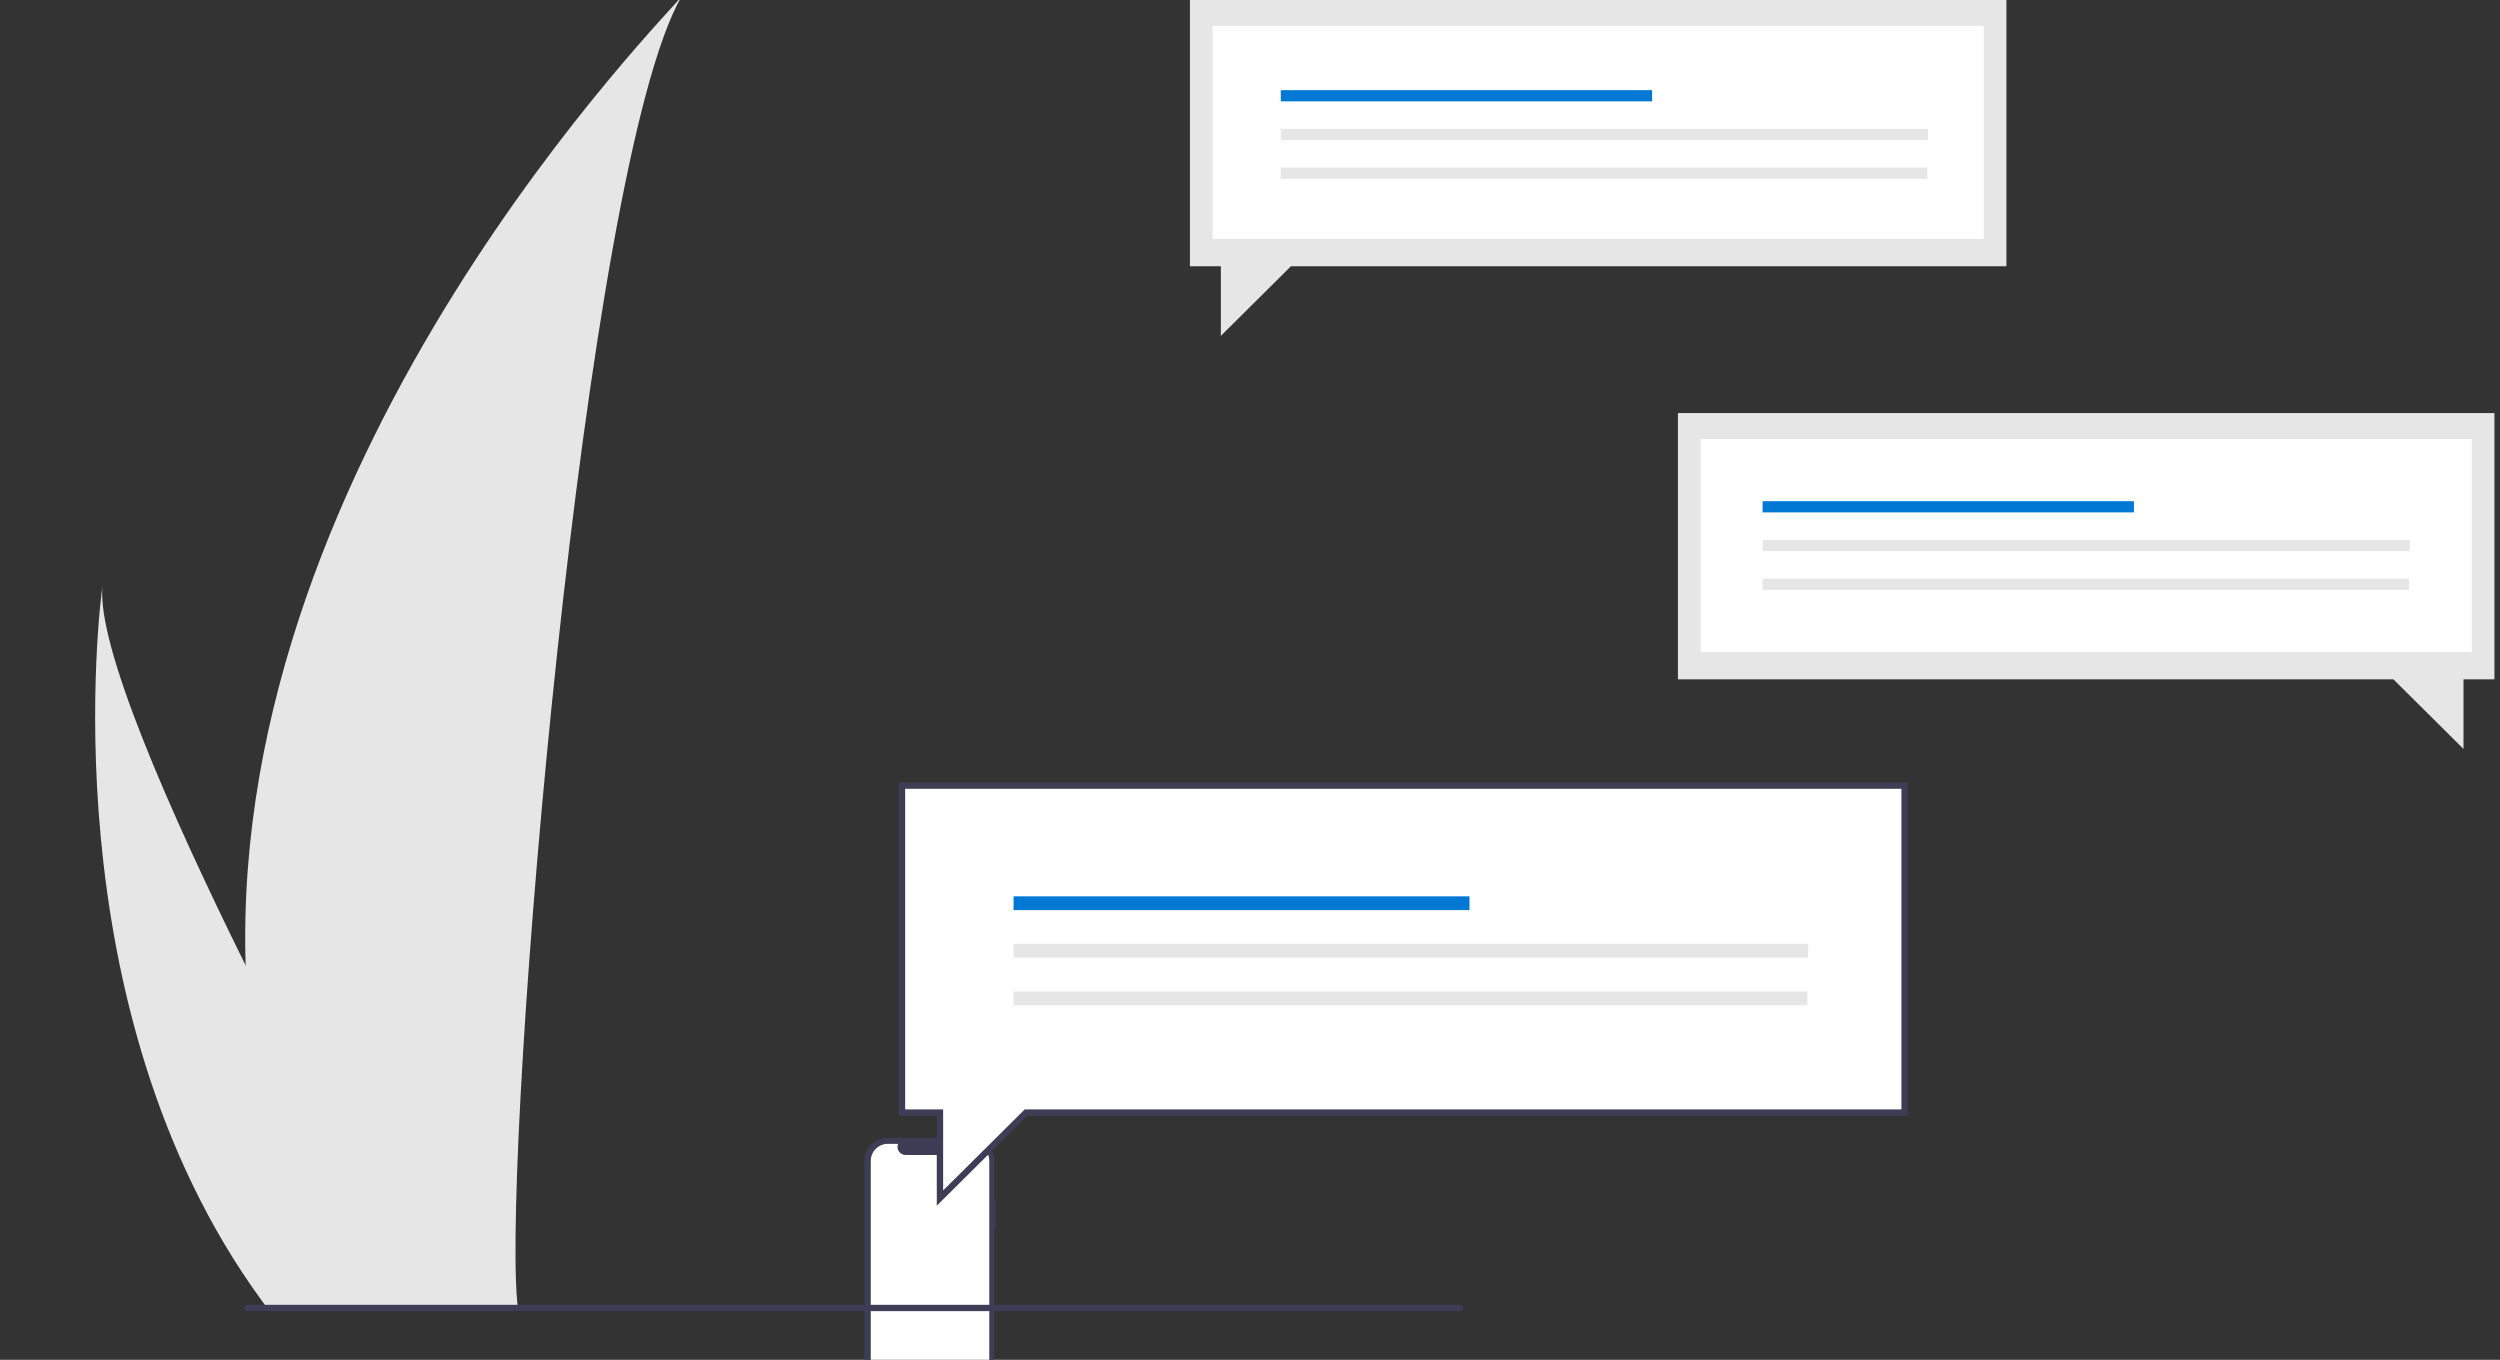 <svg width="296" height="161" viewBox="0 0 296 161" fill="none" xmlns="http://www.w3.org/2000/svg">
<rect x="0" y="0" width="296" height="161" fill="#333333" stroke="none"/>
<g clip-path="url(#clip0_4919_841)">
<path d="M29.086 114.313C29.45 127.783 31.721 141.134 35.834 153.974C35.926 154.272 36.027 154.565 36.125 154.863H61.306C61.28 154.596 61.252 154.298 61.226 153.974C59.547 134.802 69.139 19.505 80.713 -0.45C79.699 1.169 27.134 53.394 29.086 114.313Z" fill="#E6E6E6"/>
<path d="M30.976 153.974C31.187 154.272 31.405 154.57 31.63 154.863H50.521C50.378 154.61 50.212 154.312 50.02 153.974C46.899 148.38 37.662 131.653 29.088 114.313C19.878 95.679 11.421 76.338 12.133 69.338C11.912 70.916 5.536 119.045 30.976 153.974Z" fill="#E6E6E6"/>
<path d="M198.668 48.908H295.34V80.431H291.679V88.676L283.378 80.431H198.668V48.908Z" fill="#E6E6E6"/>
<path d="M292.655 51.978H201.354V77.197H292.655V51.978Z" fill="white"/>
<path d="M252.655 59.341H208.695V60.666H252.655V59.341Z" fill="#0078D4"/>
<path d="M285.313 63.925H208.695V65.25H285.313V63.925Z" fill="#E6E6E6"/>
<path d="M285.238 68.509H208.695V69.834H285.238V68.509Z" fill="#E6E6E6"/>
<path d="M237.559 0L140.887 0V31.523H144.549V39.768L152.849 31.523H237.559V0Z" fill="#E6E6E6"/>
<path d="M234.874 3.07H143.572V28.288H234.874V3.07Z" fill="white"/>
<path d="M195.606 10.675H151.646V12H195.606V10.675Z" fill="#0078D4"/>
<path d="M228.264 15.259H151.646V16.584H228.264V15.259Z" fill="#E6E6E6"/>
<path d="M228.189 19.843H151.646V21.168H228.189V19.843Z" fill="#E6E6E6"/>
<path d="M117.88 142.082H117.709V137.425C117.709 137.071 117.639 136.721 117.503 136.394C117.366 136.067 117.167 135.77 116.915 135.519C116.663 135.269 116.363 135.071 116.034 134.935C115.705 134.8 115.352 134.73 114.996 134.73H105.063C104.707 134.73 104.354 134.8 104.025 134.935C103.695 135.071 103.396 135.269 103.144 135.519C102.892 135.77 102.693 136.067 102.556 136.394C102.42 136.721 102.35 137.071 102.35 137.425V162.973C102.35 163.327 102.42 163.678 102.556 164.005C102.693 164.332 102.892 164.629 103.144 164.879C103.396 165.129 103.695 165.328 104.025 165.463C104.354 165.599 104.707 165.668 105.063 165.668H114.996C115.352 165.668 115.705 165.599 116.034 165.463C116.363 165.328 116.663 165.129 116.915 164.879C117.167 164.629 117.366 164.332 117.503 164.005C117.639 163.678 117.709 163.327 117.709 162.973V145.397H117.88V142.082Z" fill="#3F3D56"/>
<path d="M115.105 135.431H113.808C113.868 135.576 113.89 135.734 113.874 135.89C113.858 136.046 113.804 136.196 113.716 136.326C113.628 136.456 113.509 136.563 113.369 136.636C113.23 136.71 113.075 136.749 112.917 136.749H107.226C107.069 136.749 106.913 136.71 106.774 136.636C106.634 136.563 106.515 136.456 106.427 136.326C106.339 136.196 106.285 136.046 106.269 135.89C106.253 135.734 106.275 135.576 106.335 135.431H105.124C104.587 135.431 104.071 135.643 103.691 136.021C103.311 136.398 103.098 136.91 103.098 137.444V162.954C103.098 163.219 103.15 163.48 103.252 163.725C103.354 163.969 103.503 164.191 103.691 164.378C103.879 164.565 104.103 164.713 104.349 164.814C104.594 164.915 104.858 164.967 105.124 164.967H115.105C115.371 164.967 115.634 164.915 115.88 164.814C116.126 164.713 116.349 164.565 116.538 164.378C116.726 164.191 116.875 163.969 116.977 163.725C117.079 163.48 117.131 163.219 117.131 162.954V137.444C117.131 137.18 117.079 136.918 116.977 136.674C116.875 136.429 116.726 136.208 116.538 136.021C116.349 135.834 116.126 135.686 115.88 135.584C115.634 135.483 115.371 135.431 115.105 135.431Z" fill="white"/>
<path d="M225.502 93.019H106.793V131.729H111.289V141.852L121.482 131.729H225.502V93.019Z" fill="white"/>
<path d="M110.915 142.755V132.102H106.418V92.645H225.88V132.102H121.639L110.915 142.755ZM107.172 131.354H111.668V140.948L121.327 131.354H225.127V93.394H107.172L107.172 131.354Z" fill="#3F3D56"/>
<path d="M173.986 106.127H120.006V107.755H173.986V106.127Z" fill="#0078D4"/>
<path d="M214.089 111.756H120.006V113.384H214.089V111.756Z" fill="#E6E6E6"/>
<path d="M213.996 117.385H120.006V119.012H213.996V117.385Z" fill="#E6E6E6"/>
<path d="M172.862 155.237H29.31C29.21 155.237 29.115 155.198 29.044 155.128C28.973 155.057 28.934 154.962 28.934 154.863C28.934 154.764 28.973 154.669 29.044 154.598C29.115 154.528 29.21 154.489 29.31 154.489H172.862C172.962 154.489 173.058 154.528 173.129 154.598C173.199 154.669 173.239 154.764 173.239 154.863C173.239 154.962 173.199 155.057 173.129 155.128C173.058 155.198 172.962 155.237 172.862 155.237Z" fill="#3F3D56"/>
</g>
<defs>
<clipPath id="clip0_4919_841">
<rect width="295.34" height="217.813" fill="white"/>
</clipPath>
</defs>
</svg>
